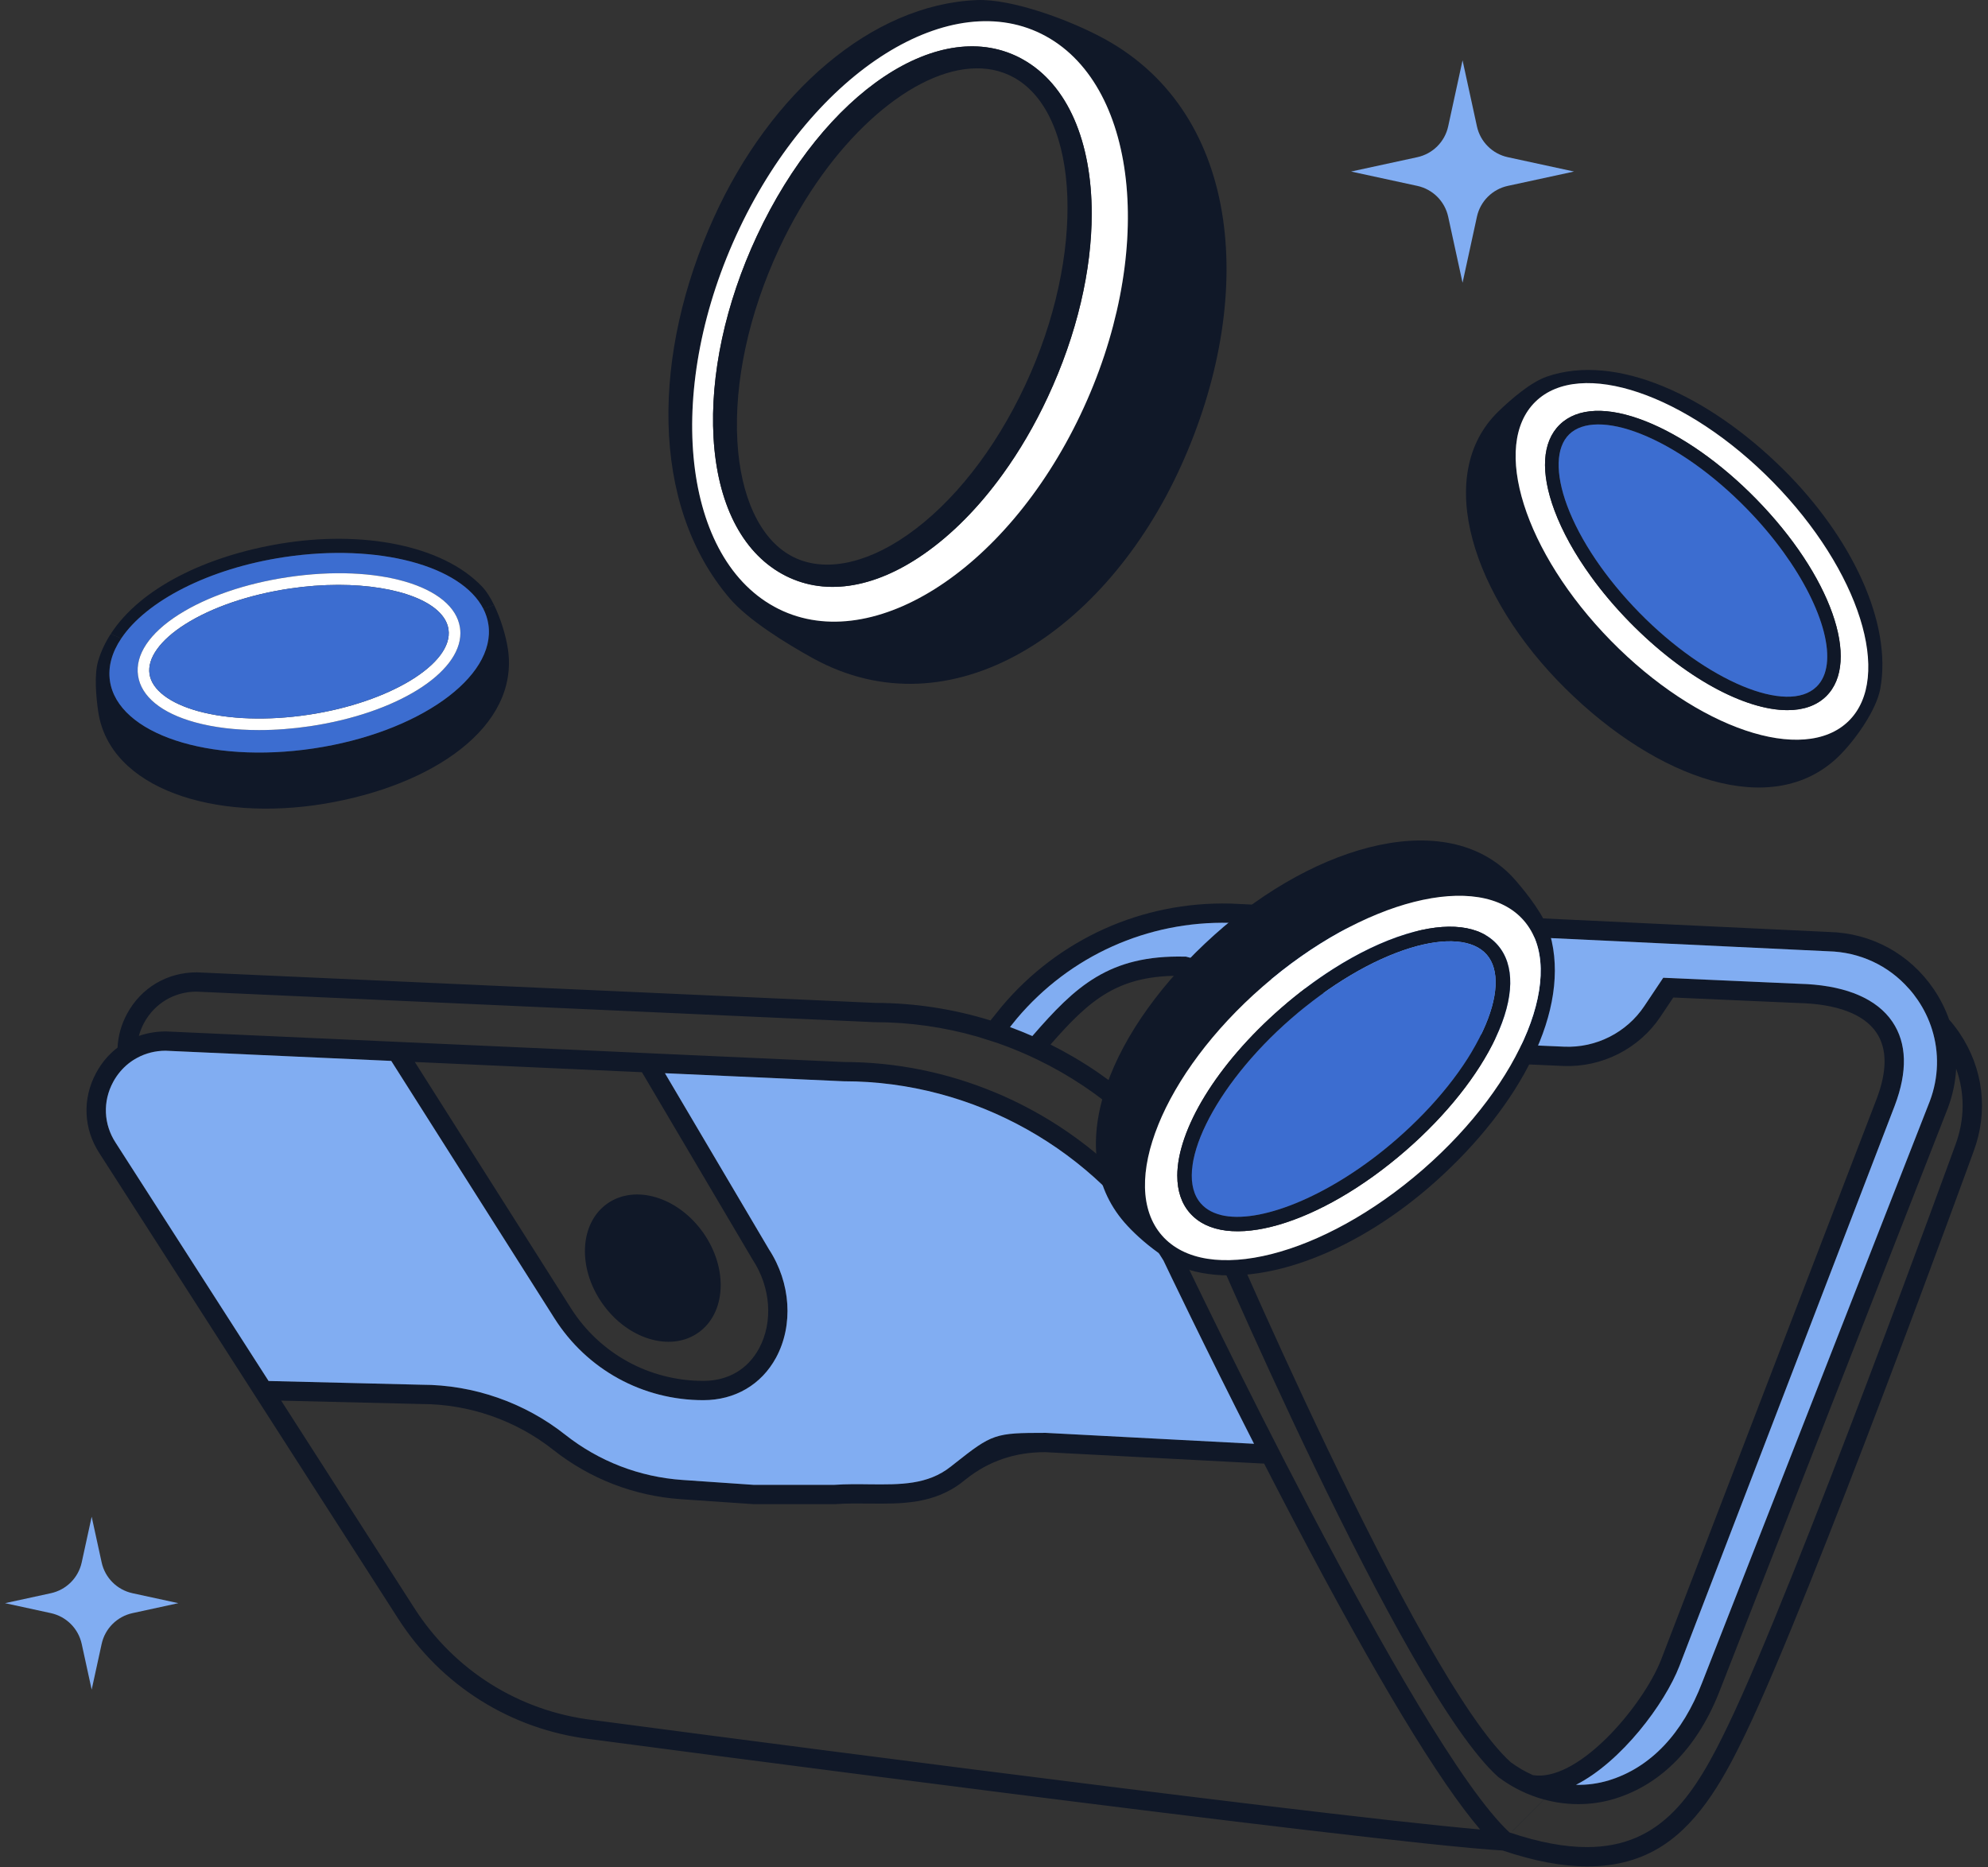<svg xmlns="http://www.w3.org/2000/svg" width="198" height="186" viewBox="0 0 198 186" fill="none"><rect x="0" y="0" width="198" height="186" fill="#333333" stroke="none"/><g clip-path="url(#clip0_10_163)"><path d="M152.408 180.611L152.4 180.603" stroke="#101828" stroke-width="5" stroke-miterlimit="10"></path><path d="M185.092 99.109C184.942 99.102 184.792 99.094 184.642 99.09V98.929C184.796 98.987 184.946 99.044 185.092 99.109Z" fill="#101828"></path><path d="M69.535 132.75C72.313 130.81 72.543 126.354 70.049 122.798C67.554 119.242 63.28 117.932 60.502 119.872C57.723 121.813 57.493 126.268 59.988 129.825C62.482 133.381 66.757 134.69 69.535 132.75Z" fill="#101828"></path><path d="M195.152 102.874C197.538 106.397 198.054 110.699 196.565 114.686C196.411 115.116 180.546 158.769 173.862 172.659C171.891 176.758 169.458 181.344 165.582 183.845C163.449 185.22 160.973 185.904 158.113 185.904C155.603 185.904 152.797 185.378 149.663 184.318H149.659C137.013 183.592 59.525 173.328 58.743 173.22C50.893 172.263 43.941 167.9 39.671 161.247L9.909 114.878C8.307 112.431 8.184 109.427 9.582 106.854C10.124 105.847 10.852 104.998 11.707 104.345C11.761 103.193 12.076 102.041 12.661 100.965C14.055 98.388 16.646 96.851 19.579 96.851H19.626L87.17 99.893C91.1 99.897 94.973 100.504 98.653 101.641L99.785 100.235C105.464 93.509 113.748 89.787 122.537 89.998L182.159 92.829C186.397 92.933 190.209 95.011 192.599 98.53C193.246 99.486 193.758 100.5 194.124 101.549C194.49 101.964 194.832 102.405 195.152 102.874ZM194.759 114.022C195.694 111.513 195.702 108.867 194.828 106.447C194.759 107.753 194.489 109.066 194.012 110.342L171.341 168.249C169.17 173.938 165.532 177.714 160.819 179.162C159.638 179.524 158.417 179.7 157.193 179.7C154.41 179.7 151.611 178.782 149.274 177.034L149.201 176.977C139.734 168.503 120.116 122.411 118.942 119.641C115.181 113.472 109.695 108.617 103.327 105.544C102.73 105.252 102.122 104.979 101.51 104.722C100.79 104.418 100.059 104.138 99.32 103.881L97.356 103.258C94.069 102.313 90.635 101.814 87.147 101.814H87.104L19.56 98.772C17.35 98.779 15.406 99.939 14.351 101.879C14.124 102.302 13.947 102.74 13.828 103.185C14.667 102.893 15.564 102.736 16.5 102.736H16.546L57.804 104.595L65.064 104.925L84.09 105.782C89.306 105.786 94.411 106.85 99.115 108.817C99.497 108.974 99.874 109.139 100.247 109.308C107.323 112.523 113.421 117.805 117.544 124.593L117.591 124.681C117.825 125.173 140.997 173.873 150.344 182.52C153.336 183.526 155.873 183.979 158.051 183.979C165.543 183.979 168.858 178.629 172.126 171.826C178.771 158.024 194.601 114.459 194.759 114.022ZM192.214 109.658C193.088 107.318 193.146 104.837 192.426 102.54C192.106 101.518 191.633 100.531 191.005 99.609C190.74 99.217 190.451 98.845 190.139 98.495C190.139 98.495 190.139 98.495 190.135 98.495C188.107 96.179 185.242 94.83 182.089 94.754L122.468 91.922C114.299 91.723 106.557 95.199 101.275 101.457L100.594 102.302C101.345 102.578 102.088 102.878 102.819 103.197C107.1 98.261 110.438 95.111 118.002 95.284H118.118L150.352 103.808C150.983 103.977 151.634 104.076 152.285 104.103L155.78 104.257C158.968 104.399 162.013 102.847 163.772 100.212L165.655 97.392L179.179 97.992C181.293 98.042 183.129 98.361 184.646 98.933C184.796 98.99 184.946 99.048 185.092 99.114C186.571 99.747 187.714 100.642 188.484 101.783C189.924 103.919 190.001 106.727 188.711 110.13L167.264 165.952C165.797 169.732 161.478 175.483 156.966 177.78C158.075 177.807 159.183 177.657 160.25 177.33C164.377 176.063 167.591 172.686 169.543 167.562L192.214 109.662V109.658ZM186.913 109.443C187.968 106.658 187.96 104.441 186.886 102.851C185.647 101.015 182.959 99.997 179.114 99.905L166.656 99.356L165.374 101.272C163.245 104.464 159.53 106.339 155.695 106.174L152.2 106.02C151.411 105.986 150.621 105.863 149.859 105.663L117.845 97.197C111.396 97.07 108.574 99.528 104.628 104.042C111.15 107.299 116.755 112.339 120.624 118.708L120.69 118.831C120.894 119.315 141.205 167.17 150.456 175.517C151.157 176.036 151.903 176.47 152.681 176.812C154.664 177.13 157.247 175.84 159.976 173.159C162.325 170.854 164.531 167.677 165.466 165.257L186.913 109.443ZM147.418 182.224C143.284 177.392 137.059 167.082 128.866 151.486C127.854 149.554 126.861 147.641 125.906 145.782L104.074 144.641C101.099 144.641 98.492 145.527 96.251 147.299L95.897 147.579C93.048 149.834 89.745 149.796 86.55 149.761C85.445 149.753 84.305 149.738 83.177 149.819H75.028L67.829 149.327C63.166 149.004 58.762 147.303 55.097 144.406C51.379 141.468 46.716 139.847 41.974 139.847L28.003 139.509L41.292 160.213C45.25 166.379 51.698 170.427 58.986 171.315C59.74 171.415 129.667 180.68 147.418 182.224ZM104.151 142.72L124.897 143.807C119.939 134.073 116.193 126.218 115.874 125.545C109.163 114.54 96.983 107.703 84.067 107.703H84.024L66.227 106.896L76.591 124.447C78.762 127.773 79.039 132.003 77.291 135.229C75.832 137.918 73.195 139.463 70.054 139.463C64.002 139.463 58.458 136.416 55.224 131.315L38.967 105.671L16.48 104.656C15.468 104.66 14.509 104.906 13.666 105.363C13.023 105.705 12.45 106.17 11.972 106.738C11.707 107.05 11.472 107.391 11.272 107.764C10.217 109.712 10.313 111.982 11.526 113.833L26.752 137.553L41.997 137.926C47.151 137.926 52.233 139.693 56.291 142.901C59.652 145.555 63.686 147.114 67.963 147.41L75.062 147.898H83.077C84.271 147.817 85.437 147.829 86.569 147.844C89.691 147.875 92.39 147.906 94.7 146.077L95.054 145.797C98.831 142.808 99.085 142.72 104.101 142.72H104.151ZM75.597 134.315C77.018 131.695 76.772 128.227 74.966 125.476L74.943 125.438L63.936 106.796L41.315 105.778L56.853 130.29C59.732 134.83 64.668 137.542 70.054 137.542C72.502 137.542 74.469 136.397 75.597 134.315Z" fill="#101828"></path><path d="M192.426 102.54C193.146 104.837 193.088 107.319 192.214 109.658L169.543 167.558C167.591 172.682 164.377 176.059 160.25 177.326C159.183 177.653 158.075 177.803 156.966 177.776C161.478 175.479 165.797 169.728 167.264 165.949L188.711 110.127C190.001 106.723 189.924 103.915 188.484 101.779C187.714 100.639 186.57 99.744 185.092 99.11C184.946 99.044 184.796 98.987 184.646 98.929C183.129 98.357 181.292 98.038 179.179 97.988L165.655 97.389L163.772 100.208C162.013 102.843 158.968 104.395 155.78 104.253L152.284 104.1C151.634 104.073 150.983 103.973 150.352 103.804L118.118 95.284H118.002C110.438 95.107 107.1 98.257 102.819 103.193C102.087 102.874 101.344 102.575 100.594 102.298L101.275 101.453C106.557 95.195 114.299 91.719 122.468 91.919L182.089 94.75C185.242 94.827 188.107 96.175 190.135 98.491C190.139 98.491 190.139 98.491 190.139 98.491C190.451 98.841 190.74 99.213 191.005 99.605C191.633 100.527 192.106 101.514 192.426 102.536V102.54Z" fill="#81ADF2"></path><path d="M124.897 143.807L104.151 142.72H104.101C99.085 142.72 98.831 142.808 95.054 145.797L94.7 146.077C92.39 147.906 89.691 147.875 86.569 147.844C85.437 147.829 84.271 147.817 83.077 147.898H75.062L67.963 147.41C63.686 147.114 59.652 145.555 56.291 142.901C52.233 139.693 47.151 137.926 41.997 137.926L26.752 137.553L11.526 113.833C10.313 111.982 10.217 109.712 11.272 107.764C11.472 107.392 11.707 107.05 11.972 106.738C12.45 106.17 13.023 105.705 13.666 105.363C14.509 104.906 15.468 104.66 16.48 104.656L38.967 105.671L55.224 131.315C58.458 136.416 64.002 139.463 70.054 139.463C73.195 139.463 75.832 137.918 77.291 135.229C79.039 132.003 78.762 127.773 76.591 124.447L66.227 106.896L84.025 107.699H84.067C96.983 107.703 109.163 114.54 115.874 125.546C116.193 126.218 119.939 134.073 124.897 143.807Z" fill="#81ADF2"></path><path d="M177.597 46.737C184.446 53.521 188.465 62.053 187.275 68.587C186.875 70.765 184.742 73.765 183.102 75.359C176.53 81.735 165.035 77.606 155.896 68.564C146.76 59.521 142.664 47.367 149.232 40.987C150.464 39.792 152.45 38.071 154.044 37.518C160.962 35.121 170.171 39.393 177.597 46.737ZM184.107 71.829C188.569 67.473 185.208 56.821 176.6 48.032C167.988 39.247 157.389 35.655 152.928 40.011C148.462 44.367 151.823 55.019 160.431 63.808C169.043 72.593 179.641 76.185 184.107 71.829Z" fill="#101828"></path><path d="M176.6 48.032C185.208 56.821 188.568 67.472 184.107 71.829C179.641 76.185 169.043 72.593 160.431 63.808C151.823 55.019 148.462 44.367 152.927 40.011C157.389 35.655 167.988 39.246 176.6 48.032ZM181.87 69.362C185.396 65.921 182.336 57.278 174.898 49.691C171.418 46.138 167.522 43.395 163.922 41.966C160.146 40.468 157.101 40.583 155.345 42.297C153.59 44.01 153.405 47.044 154.821 50.843C155.615 52.971 156.858 55.207 158.456 57.412C159.576 58.968 160.877 60.501 162.313 61.968C167.741 67.507 173.782 70.734 178.024 70.734C179.595 70.734 180.915 70.292 181.87 69.362Z" fill="white"></path><path d="M174.898 49.691C182.336 57.278 185.396 65.921 181.87 69.362C180.915 70.292 179.595 70.734 178.024 70.734C173.782 70.734 167.741 67.507 162.313 61.968C160.877 60.501 159.576 58.968 158.456 57.412C156.858 55.207 155.615 52.972 154.822 50.843C153.405 47.044 153.59 44.01 155.345 42.297C157.101 40.583 160.146 40.468 163.922 41.966C167.522 43.395 171.418 46.138 174.898 49.691ZM180.923 68.398C183.214 66.166 181.677 60.593 177.62 54.988C176.553 53.517 175.318 52.046 173.932 50.632C170.582 47.214 166.848 44.582 163.422 43.218C160.219 41.947 157.62 41.962 156.288 43.261C154.96 44.559 154.887 47.152 156.088 50.375C157.374 53.824 159.93 57.608 163.279 61.027C169.959 67.841 178.036 71.218 180.923 68.398Z" fill="#101828"></path><path d="M177.62 54.988C181.677 60.593 183.214 66.166 180.923 68.398C178.036 71.218 169.959 67.841 163.279 61.027C159.93 57.608 157.374 53.824 156.088 50.375C154.887 47.152 154.96 44.559 156.288 43.261C157.62 41.962 160.219 41.947 163.422 43.219C166.848 44.582 170.582 47.214 173.932 50.632C175.318 52.046 176.553 53.517 177.62 54.988Z" fill="#3C6DD0"></path><path d="M154.367 93.029C156.523 100.565 151.38 110.146 143.045 117.628C135.349 124.539 125.952 128.311 119.015 126.644C116.701 126.087 113.61 123.625 112.001 121.773C105.556 114.367 110.684 102.336 120.944 93.125C131.199 83.913 144.493 80.272 150.937 87.678C152.146 89.064 153.871 91.289 154.367 93.029ZM141.717 116.488C151.669 107.822 156.165 96.716 151.761 91.68C147.357 86.648 135.723 89.591 125.771 98.257C115.82 106.923 111.323 118.028 115.727 123.06C120.131 128.096 131.765 125.15 141.717 116.488Z" fill="#101828"></path><path d="M151.761 91.681C156.165 96.716 151.669 107.822 141.717 116.488C131.765 125.15 120.131 128.096 115.727 123.06C111.323 118.028 115.82 106.923 125.771 98.257C135.723 89.591 147.357 86.648 151.761 91.681ZM148.993 103.308C150.833 99.367 150.891 96.106 149.162 94.127C147.43 92.149 144.185 91.765 140.019 93.048C137.69 93.766 135.215 94.961 132.751 96.532C131.018 97.638 129.29 98.933 127.627 100.377C121.128 106.039 117.256 112.554 117.256 117.114C117.256 118.585 117.656 119.853 118.507 120.821C121.987 124.8 131.45 122.054 140.042 114.571C144.065 111.068 147.245 107.069 148.993 103.308Z" fill="white"></path><path d="M149.162 94.127C150.891 96.106 150.833 99.367 148.993 103.308C147.245 107.069 144.065 111.068 140.042 114.571C131.45 122.054 121.987 124.8 118.507 120.821C117.656 119.853 117.256 118.585 117.256 117.114C117.256 112.554 121.128 106.039 127.627 100.377C129.29 98.933 131.019 97.638 132.751 96.532C135.215 94.961 137.69 93.766 140.019 93.048C144.185 91.765 147.43 92.149 149.162 94.127ZM147.68 102.701C149.239 99.355 149.382 96.578 148.069 95.08C146.756 93.578 143.981 93.344 140.447 94.431C136.67 95.595 132.454 98.095 128.582 101.468C120.867 108.187 116.751 116.614 119.6 119.872C121.856 122.449 127.927 121.147 134.191 117.152C135.835 116.107 137.486 114.874 139.088 113.48C142.96 110.107 146.013 106.277 147.68 102.701Z" fill="#101828"></path><path d="M148.069 95.08C149.382 96.578 149.239 99.355 147.68 102.701C146.013 106.277 142.96 110.107 139.088 113.48C137.486 114.874 135.835 116.107 134.191 117.152C127.927 121.147 121.856 122.449 119.6 119.872C116.751 116.614 120.867 108.187 128.582 101.468C132.454 98.096 136.67 95.595 140.447 94.431C143.981 93.344 146.756 93.578 148.069 95.08Z" fill="#3C6DD0"></path><path d="M110.056 3.903C123.8 11.474 125.128 29.874 117.617 46.43C110.11 62.986 94.707 73.135 80.964 65.564C78.388 64.142 74.543 61.788 72.683 59.609C64.629 50.183 64.999 35.125 71.097 21.673C76.729 9.254 86.8 0.442 97.283 0.008C100.779 -0.138 106.623 2.009 110.056 3.903ZM107.604 41.321C115.073 25.629 113.529 8.743 104.159 3.603C94.788 -1.536 81.137 7.018 73.669 22.71C66.2 38.402 67.744 55.288 77.114 60.428C86.488 65.567 100.136 57.013 107.604 41.321Z" fill="#101828"></path><path d="M104.159 3.603C113.529 8.743 115.073 25.629 107.604 41.321C100.136 57.013 86.488 65.567 77.114 60.428C67.744 55.288 66.2 38.402 73.668 22.71C81.137 7.018 94.788 -1.537 104.159 3.603ZM104.347 39.566C107.296 33.25 108.732 26.858 108.732 21.288C108.732 14.182 106.388 8.42 101.833 5.896C93.714 1.391 82.096 9.127 75.385 23.501C72.244 30.231 70.712 37.361 71.066 43.58C71.436 50.102 73.861 54.931 77.899 57.17C81.938 59.41 86.946 58.707 92.001 55.192C94.831 53.229 97.51 50.505 99.874 47.229C101.541 44.924 103.05 42.347 104.347 39.566Z" fill="white"></path><path d="M108.732 21.288C108.732 26.858 107.296 33.25 104.347 39.566C103.05 42.347 101.541 44.924 99.874 47.229C97.51 50.505 94.831 53.229 92.001 55.192C86.946 58.707 81.938 59.41 77.899 57.17C73.861 54.931 71.436 50.102 71.066 43.58C70.712 37.361 72.244 30.231 75.385 23.501C82.096 9.127 93.714 1.391 101.833 5.896C106.388 8.42 108.732 14.182 108.732 21.288ZM102.122 38.332C108.147 25.426 107.627 11.409 100.983 7.721C95.716 4.802 87.905 9.089 81.888 17.416C80.313 19.598 78.862 22.057 77.611 24.734C74.585 31.215 73.106 38.044 73.441 43.964C73.757 49.499 75.694 53.648 78.754 55.342C81.811 57.04 86.026 56.306 90.315 53.325C94.904 50.137 99.1 44.813 102.122 38.332Z" fill="#101828"></path><path d="M50.589 64.661C51.729 72.393 43.109 78.274 32.261 80.064C21.412 81.854 10.925 78.605 9.782 70.876C9.57 69.424 9.366 67.192 9.782 65.813C10.063 64.88 10.482 63.989 11.029 63.143L12.076 63.593C11.152 64.968 10.74 66.412 10.952 67.834C11.741 73.1 20.819 76.104 31.229 74.548C41.635 72.993 49.431 67.465 48.641 62.198C48.56 61.657 48.391 61.142 48.145 60.65L49.207 60.258C49.9 61.676 50.401 63.393 50.589 64.661Z" fill="#101828"></path><path d="M49.207 60.259L48.145 60.65C45.973 56.367 37.704 54.09 28.364 55.484C20.769 56.621 14.567 59.871 12.076 63.593L11.029 63.143C13.974 58.58 20.526 55.376 27.964 54.147C36.102 52.803 44.037 54.297 47.975 58.388C48.429 58.856 48.845 59.513 49.207 60.259Z" fill="#101828"></path><path d="M48.641 62.198C49.43 67.465 41.635 72.993 31.229 74.548C20.819 76.104 11.741 73.1 10.952 67.834C10.74 66.412 11.152 64.968 12.076 63.593C14.567 59.871 20.769 56.621 28.364 55.484C37.704 54.089 45.973 56.367 48.145 60.65C48.391 61.142 48.56 61.657 48.641 62.198ZM45.854 63.063C45.854 62.882 45.839 62.698 45.812 62.513C45.184 58.349 37.654 56.145 28.665 57.489C24.457 58.115 20.603 59.44 17.812 61.211C14.883 63.07 13.439 65.237 13.751 67.303C14.059 69.374 16.076 71.022 19.422 71.944C21.293 72.459 23.471 72.72 25.801 72.72C27.441 72.72 29.158 72.589 30.894 72.332C39.486 71.045 45.854 67.05 45.854 63.063Z" fill="#3C6DD0"></path><path d="M45.812 62.513C45.839 62.698 45.854 62.882 45.854 63.063C45.854 67.05 39.486 71.045 30.894 72.332C29.158 72.589 27.441 72.72 25.801 72.72C23.471 72.72 21.293 72.459 19.422 71.944C16.076 71.022 14.059 69.374 13.751 67.303C13.439 65.237 14.883 63.07 17.812 61.211C20.603 59.44 24.457 58.115 28.665 57.489C37.654 56.145 45.184 58.349 45.812 62.513ZM30.724 71.191C38.794 69.985 45.18 66.09 44.668 62.682C44.264 59.986 39.625 58.257 33.704 58.257C32.153 58.257 30.513 58.376 28.838 58.626C24.784 59.233 21.088 60.497 18.432 62.183C15.945 63.762 14.655 65.567 14.89 67.135C15.125 68.702 16.888 70.05 19.73 70.834C22.767 71.667 26.671 71.798 30.724 71.191Z" fill="white"></path><path d="M44.668 62.682C45.18 66.09 38.794 69.985 30.724 71.191C26.671 71.798 22.767 71.667 19.73 70.834C16.889 70.05 15.125 68.702 14.89 67.135C14.656 65.567 15.945 63.762 18.432 62.183C21.089 60.497 24.784 59.233 28.838 58.626C30.513 58.376 32.153 58.257 33.704 58.257C39.625 58.257 44.264 59.986 44.668 62.682Z" fill="#3C6DD0"></path><path d="M9.131 151.071L10.124 155.623C10.459 157.16 11.661 158.358 13.2 158.692L17.762 159.683L13.2 160.674C11.661 161.009 10.459 162.207 10.124 163.744L9.131 168.295L8.138 163.744C7.803 162.207 6.602 161.009 5.062 160.674L0.5 159.683L5.062 158.692C6.602 158.358 7.803 157.16 8.138 155.623L9.131 151.071Z" fill="#81ADF2"></path><path d="M145.667 6.008L147.099 12.588C147.434 14.124 148.635 15.323 150.175 15.657L156.77 17.086L150.175 18.515C148.635 18.849 147.434 20.048 147.099 21.584L145.667 28.165L144.235 21.584C143.9 20.048 142.699 18.849 141.159 18.515L134.564 17.086L141.159 15.657C142.699 15.323 143.9 14.124 144.235 12.588L145.667 6.008Z" fill="#81ADF2"></path></g><defs><clipPath id="clip0_10_163"><rect width="197" height="186" fill="white" transform="translate(0.5)"></rect></clipPath></defs></svg>